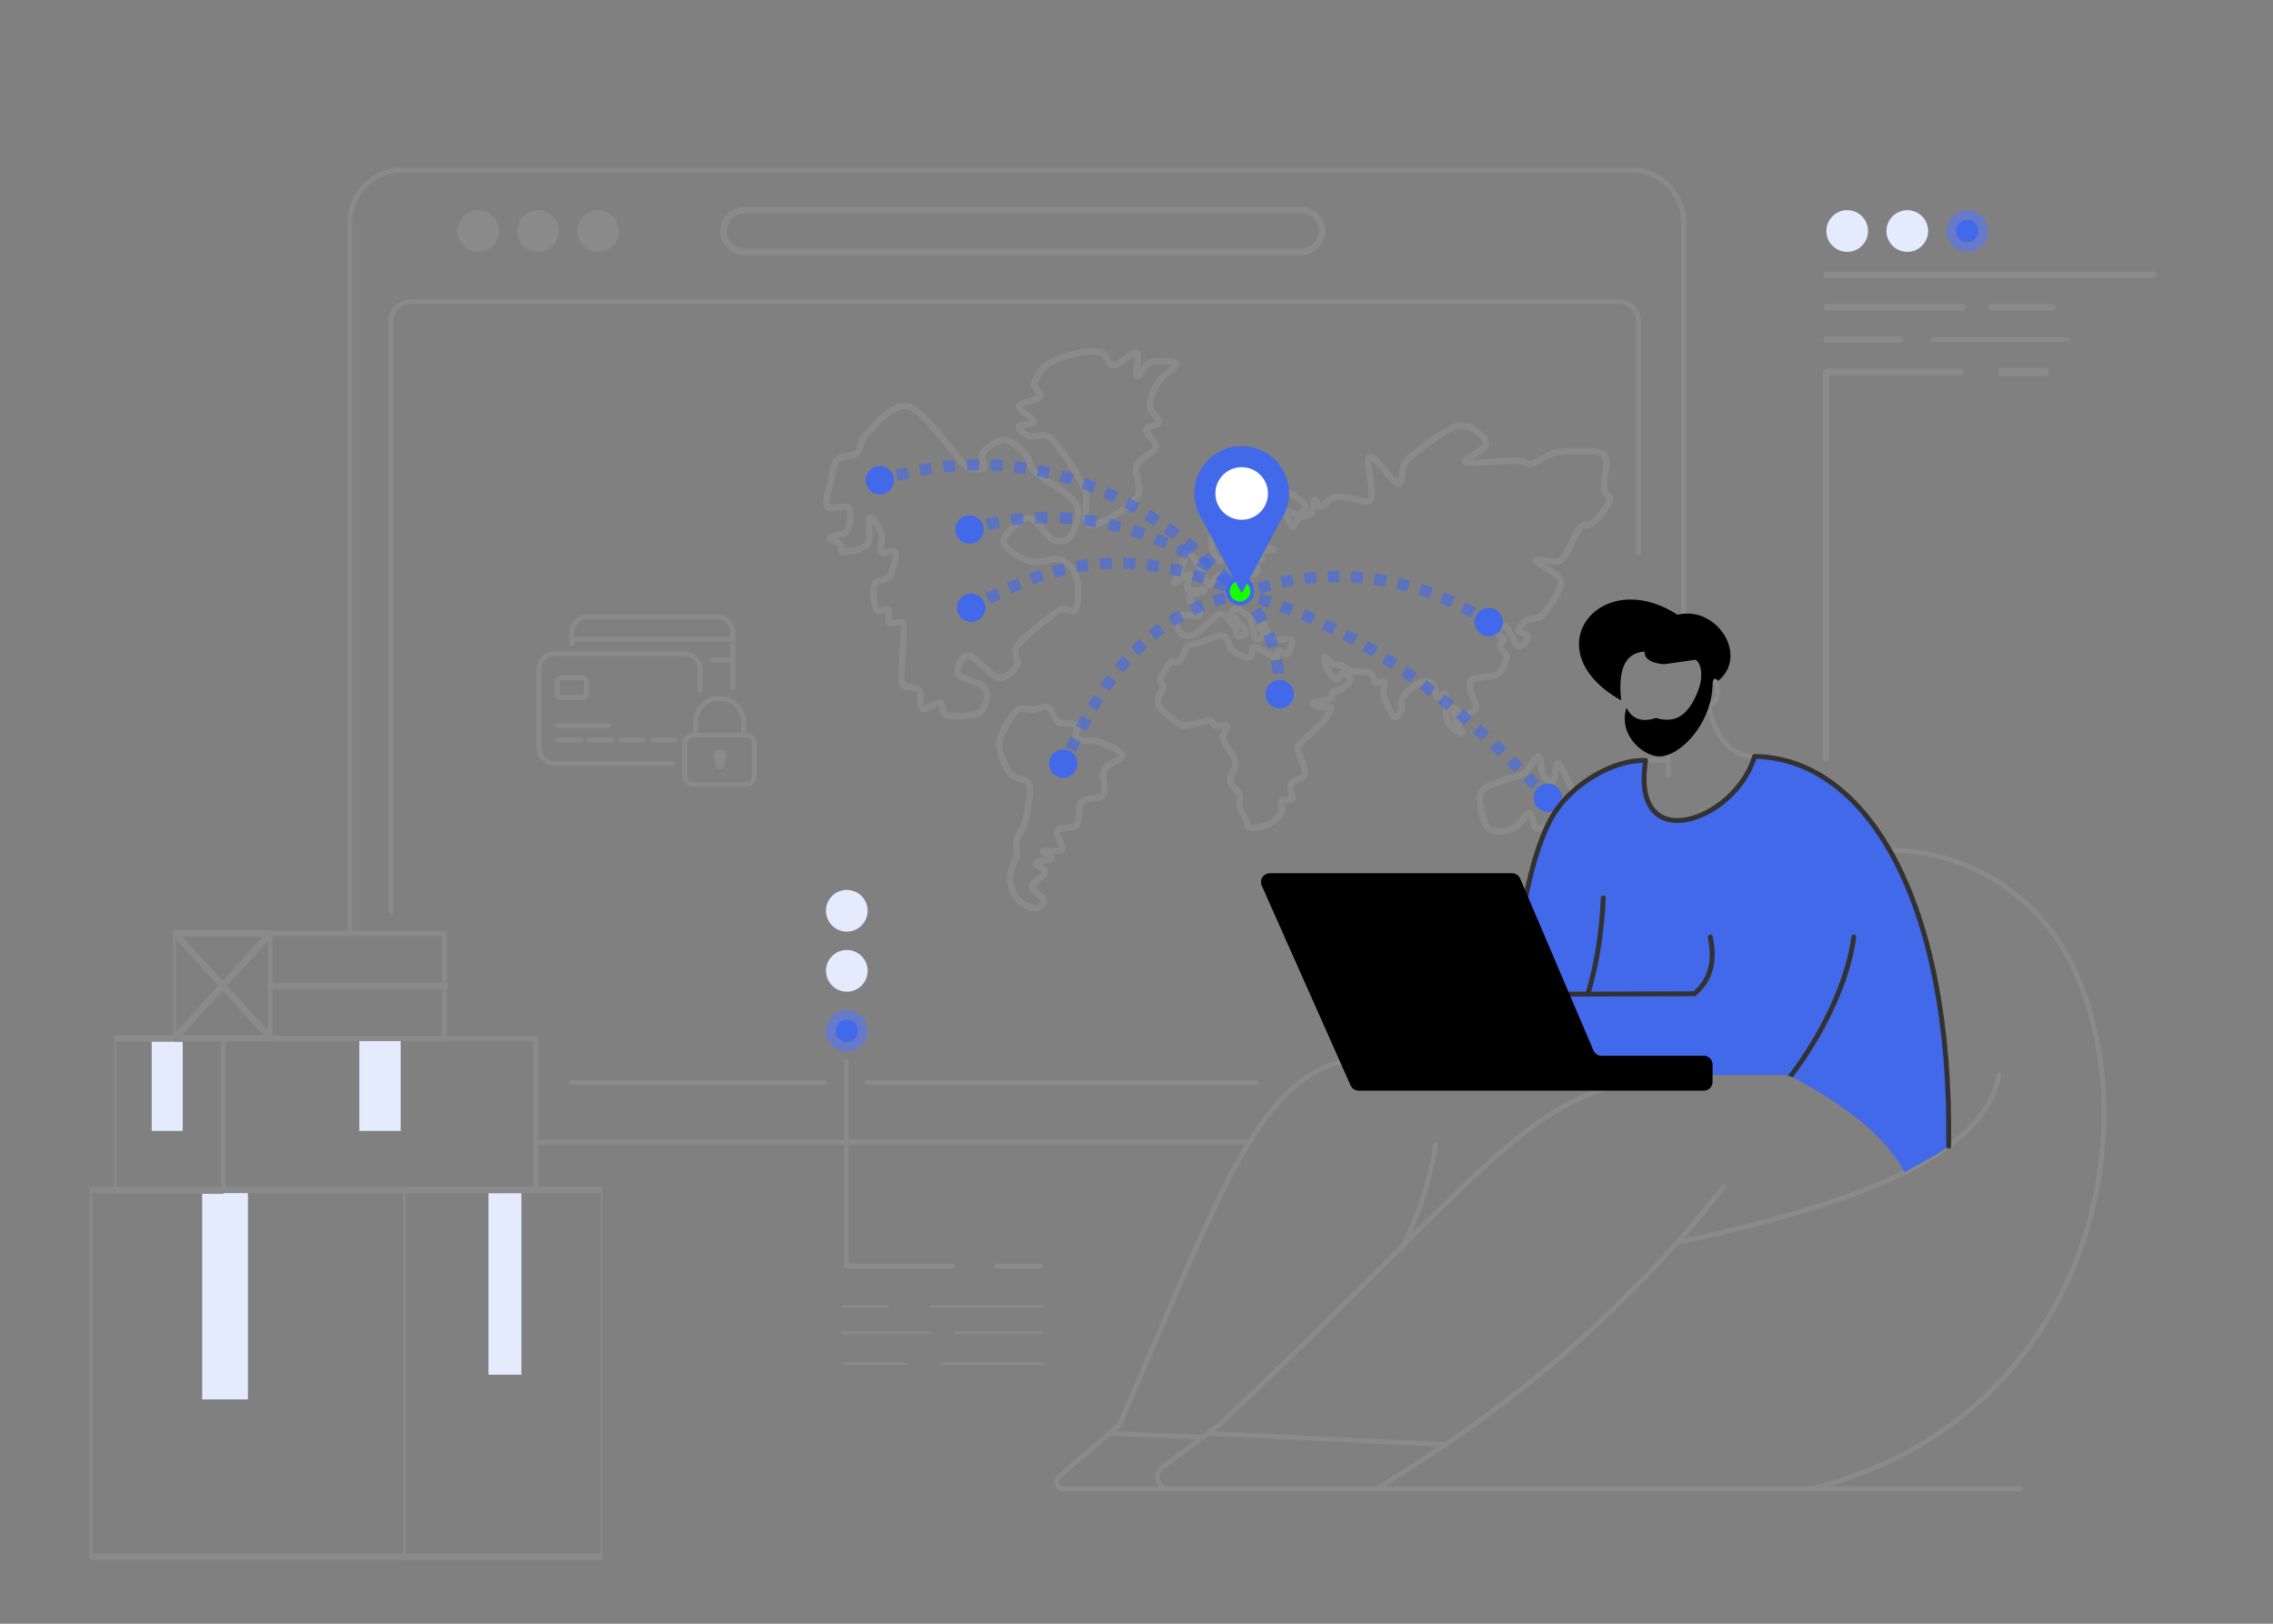 <?xml version="1.0" encoding="UTF-8" standalone="no"?>
<!DOCTYPE svg PUBLIC "-//W3C//DTD SVG 1.1//EN" "http://www.w3.org/Graphics/SVG/1.1/DTD/svg11.dtd">
<svg width="100%" height="100%" viewBox="0 0 1400 1000" version="1.1" xmlns="http://www.w3.org/2000/svg" xmlns:xlink="http://www.w3.org/1999/xlink" xml:space="preserve" xmlns:serif="http://www.serif.com/" style="fill-rule:evenodd;clip-rule:evenodd;stroke-linecap:round;stroke-linejoin:round;stroke-miterlimit:1.5;">
    <rect x="0" y="0" width="1400" height="1000" fill="#808080" stroke="none"/>
    <g transform="matrix(1,0,0,1,0,-342.24)">
        <g id="Bezpecnost" transform="matrix(0.992,0,0,1,-1566.99,41.794)">
            <rect x="1580.04" y="300.446" width="1411.66" height="1000" style="fill:none;"/>
            <g id="Window" transform="matrix(1.008,0,0,1,711.091,246.911)">
                <g transform="matrix(1,0,0,1,861.776,-288.704)">
                    <path d="M331.146,1045.65L769.014,1045.65" style="fill:none;stroke:rgb(138,138,138);stroke-width:3px;"/>
                </g>
                <g transform="matrix(1,0,0,1,861.06,-325.374)">
                    <path d="M352.513,1045.65L508.65,1045.65" style="fill:none;stroke:rgb(138,138,138);stroke-width:3px;"/>
                </g>
                <g transform="matrix(1,0,0,1,1043.2,-325.374)">
                    <path d="M352.513,1045.65L592.101,1045.65" style="fill:none;stroke:rgb(138,138,138);stroke-width:3px;"/>
                </g>
                <g transform="matrix(1,0,0,1,1139.3,-77.141)">
                    <g transform="matrix(1,0,0,1,-846.099,-0.784)">
                        <circle cx="862.975" cy="273.734" r="12.841" style="fill:rgb(138,138,138);"/>
                    </g>
                    <g transform="matrix(1,0,0,1,-809.188,-0.784)">
                        <circle cx="862.975" cy="273.734" r="12.841" style="fill:rgb(138,138,138);"/>
                    </g>
                    <g transform="matrix(1,0,0,1,-772.277,-0.784)">
                        <circle cx="862.975" cy="273.734" r="12.841" style="fill:rgb(138,138,138);"/>
                    </g>
                    <g transform="matrix(1,0,0,1,-277.525,-211.563)">
                        <path d="M814.182,484.513C814.182,491.601 808.428,497.355 801.34,497.355L458.356,497.355C451.268,497.355 445.514,491.601 445.514,484.513C445.514,477.426 451.268,471.672 458.356,471.672L801.34,471.672C808.428,471.672 814.182,477.426 814.182,484.513Z" style="fill:none;stroke:rgb(138,138,138);stroke-width:4px;"/>
                    </g>
                </g>
                <g transform="matrix(1,0,0,1.031,0,-426.761)">
                    <path d="M1077.18,1023.09L1077.18,598.646C1077.18,581.383 1091.64,567.367 1109.44,567.367L1866.39,567.367C1884.2,567.367 1898.65,581.383 1898.65,598.646L1898.65,839.326" style="fill:none;stroke:rgb(138,138,138);stroke-width:2.95px;"/>
                </g>
                <g transform="matrix(0.92,0,0,0.842,284.453,-294.494)">
                    <path d="M889.105,1080.26L889.105,648.336C889.105,640.374 895.015,633.91 902.295,633.91L1711.2,633.91C1718.48,633.91 1724.39,640.374 1724.39,648.336L1724.39,817.595" style="fill:none;stroke:rgb(138,138,138);stroke-width:3.4px;"/>
                </g>
                <g id="Mapa">
                    <g id="Země">
                        <g transform="matrix(1,0,0,1,861.776,-288.704)">
                            <path d="M511.611,639.422C510.601,644.14 507.578,651.429 509.407,654.041C511.235,656.653 520.542,652.574 522.581,655.093C524.62,657.611 523.608,666.118 521.641,669.154C519.675,672.19 511.46,671.913 510.782,673.306C510.103,674.7 516.207,676.023 517.569,677.516C518.681,678.735 517.306,682.274 518.956,682.268C521.705,682.257 531.285,680.991 534.067,677.451C536.849,673.912 534.189,662.154 535.646,661.031C537.103,659.907 541.62,667.171 542.811,670.711C544.002,674.25 541.364,680.341 542.792,682.268C544.221,684.194 550.531,679.811 551.379,682.268C552.227,684.724 550.042,693.646 547.882,697.006C545.915,700.065 539.759,699.05 538.417,702.429C537.051,705.869 538.253,715.109 539.685,717.645C540.886,719.771 545.721,716.286 547.011,717.645C548.302,719.004 545.875,724.326 547.427,725.801C548.98,727.276 555.688,723.588 556.326,726.494C557.683,732.68 553.993,756.107 555.574,762.914C556.414,766.534 563.732,764.7 565.807,767.336C567.883,769.972 565.856,777.45 568.026,778.73C570.196,780.011 576.419,774.377 578.828,775.017C581.237,775.657 579.766,781.894 582.48,782.568C586.557,783.581 599.241,783.798 603.291,781.094C607.341,778.39 608.953,770.304 606.782,766.344C604.611,762.385 591.977,760.748 590.265,757.339C588.553,753.93 592.399,745.52 596.509,745.89C600.619,746.261 609.984,758.545 614.923,759.562C619.341,760.472 624.272,755.229 626.142,751.993C628.012,748.757 623.715,743.26 626.142,740.144C630.601,734.419 646.834,721.395 652.897,717.645C655.625,715.957 661.026,720.483 662.521,717.645C664.22,714.42 664.627,703.417 663.091,698.298C661.654,693.508 658.007,688.625 653.303,686.93C648.493,685.198 640.119,689.764 634.232,687.901C628.345,686.038 618.104,680.175 617.983,675.754C617.863,671.333 628.427,661.552 633.508,661.376C638.59,661.201 644.182,672.784 648.472,674.699C651.798,676.185 657.253,675.919 659.246,672.87C661.631,669.222 666.088,658.742 662.783,652.812C658.995,646.018 641.788,637.317 636.521,632.106C633.717,629.331 633.925,624.378 631.181,621.544C628.141,618.405 622.607,613.356 618.285,613.274C613.963,613.192 607.34,618.171 605.25,621.052C603.387,623.62 607.425,629.154 605.746,630.557C604.067,631.961 597.905,631.731 595.175,629.475C587.538,623.161 570.298,595.909 559.921,592.673C549.701,589.485 538.252,605.325 532.917,610.057C529.901,612.733 530.817,618.454 527.909,621.067C525,623.68 518.182,622.675 515.465,625.735C512.749,628.794 512.603,634.787 511.611,639.422Z" style="fill:none;stroke:rgb(138,138,138);stroke-width:4px;"/>
                        </g>
                        <g transform="matrix(1,0,0,1,861.776,-288.704)">
                            <path d="M626.142,780.013C622.651,783.371 616.208,792.953 615.514,799.385C614.819,805.817 618.901,814.206 621.975,818.604C624.641,822.417 632.715,821.283 633.957,825.767C635.421,831.054 632.062,844.805 630.76,850.325C630.015,853.481 626.912,855.876 626.142,858.888C625.373,861.9 626.671,865.272 626.142,868.398C625.469,872.374 622.105,878.218 622.105,882.744C622.105,887.221 623.607,892.412 626.142,895.554C628.677,898.695 634.528,901.429 637.316,901.593C639.816,901.739 643.176,898.724 642.872,896.535C642.569,894.347 635.385,891.278 635.494,888.459C635.604,885.64 643.121,882.033 643.531,879.622C643.941,877.211 637.277,875.464 637.954,873.992C638.631,872.519 646.827,872.076 647.591,870.787C648.356,869.499 641.49,867.145 642.539,866.259C643.589,865.373 652.427,867.539 653.888,865.471C655.35,863.402 649.774,856.413 651.307,853.845C652.841,851.278 660.618,853.045 663.091,850.065C665.565,847.084 663.414,839.027 666.148,835.961C668.882,832.895 677.157,834.99 679.494,831.67C681.832,828.349 678.265,820.076 680.171,816.038C682.076,812 691.329,810.208 690.928,807.444C690.527,804.68 682.403,801.175 677.763,799.452C673.124,797.73 665.536,798.892 663.091,797.111C660.843,795.474 664.963,790.465 663.091,788.768C661.219,787.071 654.778,788.733 651.86,786.929C648.942,785.125 648.148,779.225 645.581,777.943C643.014,776.661 639.512,778.913 636.458,779.238C633.218,779.583 628.627,777.623 626.142,780.013Z" style="fill:none;stroke:rgb(138,138,138);stroke-width:4px;"/>
                        </g>
                        <g transform="matrix(1,0,0,1,861.776,-288.704)">
                            <path d="M916.639,852.297C913.275,848.737 910.16,835.939 911.935,830.941C913.71,825.943 922.823,824.387 927.289,822.31C930.936,820.614 935.439,820.79 938.73,818.478C942.107,816.106 945.615,807.934 947.548,808.076C949.482,808.218 948.865,816.743 950.331,819.331C951.545,821.47 954.799,824.731 956.35,823.599C957.901,822.466 957.892,812.238 959.639,812.536C961.386,812.834 964.455,821.092 966.833,825.387C969.572,830.338 975.455,837.755 976.078,842.24C976.604,846.026 972.045,849.463 970.571,852.297C969.385,854.575 969.531,858.095 967.232,859.242C964.718,860.497 958.01,860.982 955.484,859.825C952.98,858.677 953.68,853.551 952.076,852.297C950.471,851.042 947.394,853.689 945.86,852.297C944.137,850.732 944.03,842.91 941.739,842.91C939.448,842.91 936.298,850.732 932.115,852.297C927.932,853.861 920.002,855.856 916.639,852.297Z" style="fill:none;stroke:rgb(138,138,138);stroke-width:4px;"/>
                        </g>
                        <g transform="matrix(1,0,0,1,861.776,-288.704)">
                            <path d="M753.186,733.746C756.73,734.523 756.376,740.675 759.111,742.906C761.846,745.137 767.377,747.511 769.595,747.133C771.813,746.754 770.058,740.636 772.42,740.636C775.085,740.636 783.074,746.743 785.583,747.133C787.087,747.367 786.239,743.374 787.475,742.976C788.711,742.578 791.73,745.878 792.999,744.747C794.268,743.616 796.78,737.642 795.089,736.191C793.397,734.739 785.548,737.57 782.852,736.038C780.156,734.506 780.093,728.321 778.912,726.998C778.172,726.169 775.857,726.996 775.767,728.101C775.677,729.207 778.745,732.347 778.373,733.629C778.002,734.91 774.846,736.578 773.538,735.789C772.23,735 771.991,730.912 771.399,728.779C770.872,726.876 771.226,724.531 769.989,722.992C768.387,720.999 762.796,717.38 760.914,716.931C759.605,716.62 758.031,719.131 758.694,720.301C759.975,722.564 766.665,728.651 767.26,730.918C767.855,733.185 763.492,734.161 762.263,733.903C761.035,733.646 762.057,731.056 761.117,729.662C759.604,727.42 755.444,721.51 753.186,720.45C751.404,719.613 749.302,721.479 747.688,722.607C745.626,724.049 743.278,727.135 740.814,729.1C738.15,731.224 734.457,733.908 731.89,734.009C729.323,734.11 726.313,732.036 725.411,729.707C724.509,727.378 724.001,722.847 726.293,721.373C728.586,719.899 738.169,722.717 739.163,720.863C740.157,719.01 731.839,712.76 732.258,710.252C732.677,707.745 741.806,706.667 741.675,705.816C741.543,704.965 732.927,706.874 731.469,705.147C730.012,703.421 734.329,696.045 732.928,695.456C731.528,694.867 723.99,702.006 723.065,701.614C722.139,701.221 726.131,696.026 727.377,693.099C728.756,689.86 729.224,682.054 731.338,682.177C733.452,682.3 737.881,690.452 740.059,693.838C741.806,696.552 742.695,702.025 744.407,702.49C746.119,702.954 748.025,697.901 750.332,696.626C752.64,695.35 756.097,694.928 758.254,694.837C759.975,694.764 761.548,696.025 763.27,696.079C765.828,696.16 771.864,696.732 773.597,695.322C775.33,693.913 773.052,689.077 773.67,687.621C774.161,686.461 776.997,687.448 777.304,686.584C777.611,685.719 774.385,683.433 775.512,682.432C776.656,681.415 784.646,681.188 784.169,680.483C783.692,679.778 774.492,679.954 772.648,678.199C770.804,676.445 772.028,672.27 773.103,669.954C774.177,667.639 778.804,666.091 779.097,664.306C779.389,662.521 775.94,659.237 774.857,659.243C773.773,659.249 773.312,662.707 772.596,664.342C771.91,665.909 771.548,667.729 770.562,669.053C769.576,670.376 767.414,670.768 766.682,672.283C765.935,673.833 765.479,676.983 766.076,678.35C766.673,679.717 770.207,679.554 770.267,680.485C770.327,681.417 767.227,682.412 766.435,683.938C765.605,685.539 766.198,688.679 765.286,690.088C764.399,691.459 762.257,693.389 760.964,692.392C759.572,691.319 758.78,684.447 756.937,683.651C755.093,682.856 751.72,689.228 749.905,687.621C748.09,686.013 745.078,677.522 746.047,674.005C747.017,670.488 753.45,669.462 755.723,666.517C757.949,663.634 758.247,658.581 759.689,656.335C760.72,654.729 763.284,654.609 764.373,653.041C765.906,650.836 767.254,644.989 768.882,643.107C770.067,641.737 772.559,642.629 774.142,641.75C776.053,640.688 778.09,636.885 780.353,636.736C782.616,636.587 786.878,639.388 787.721,640.855C788.564,642.322 784.709,644.824 785.413,645.538C786.117,646.251 789.841,644.559 791.945,645.136C794.27,645.773 797.336,647.829 799.365,649.362C801.193,650.743 804.199,652.696 804.116,654.331C804.032,655.967 801.167,659.022 798.862,659.174C796.557,659.327 791.218,654.884 790.285,655.247C789.352,655.61 792.278,659.393 793.263,661.353C794.217,663.251 795.076,667.002 796.196,667.008C797.316,667.015 798.199,662.776 799.984,661.392C801.914,659.896 806.211,659.884 807.778,658.032C809.345,656.179 808.406,650.924 809.387,650.277C810.367,649.631 811.762,654.44 813.663,654.151C815.691,653.843 818.653,649.297 821.556,648.428C824.459,647.56 827.904,648.8 831.081,648.941C834.882,649.11 842.415,653.423 844.359,649.443C846.424,645.217 840.69,625.191 843.47,623.583C846.25,621.975 857.305,639.352 861.037,639.795C864.77,640.239 862.548,629.708 865.864,626.245C871.178,620.695 886.42,610.015 892.917,606.498C896.438,604.592 901.154,603.605 904.849,605.143C908.578,606.694 915.667,612.205 915.287,615.806C914.907,619.407 900.991,624.991 902.57,626.747C904.149,628.503 918.498,626.212 924.762,626.342C929.908,626.45 937.246,624.808 940.156,627.532C943.066,630.257 952.472,622.043 957.572,620.956C963.504,619.692 981.656,619.507 986.457,621.104C993.6,623.479 983.699,645.162 990.622,647.546C995.238,649.134 981.154,667.744 976.12,665.795C971.085,663.846 966.627,685.172 960.526,687.621C955.961,689.453 945.654,685.497 945.77,687.621C945.886,689.745 960.545,694.758 961.222,700.365C961.899,705.972 953.269,717.326 949.832,721.264C947.721,723.682 943.05,722.463 940.597,723.993C938.203,725.487 935,728.745 935.117,730.446C935.234,732.146 941.25,732.536 941.301,734.197C941.353,735.858 937.325,740.807 935.425,740.414C933.526,740.022 931.338,733.936 929.905,731.843C928.956,730.458 928.335,727.964 926.823,727.856C925.312,727.749 920.949,729.917 920.837,731.2C920.725,732.483 925.671,734.029 926.151,735.555C926.63,737.08 923.457,738.578 923.713,740.353C923.991,742.283 928.057,744.501 927.819,747.133C927.562,749.979 925.462,755.31 922.17,757.43C918.592,759.734 908.969,758.834 906.349,760.957C903.964,762.889 905.983,767.335 906.451,770.166C906.899,772.874 909.848,775.876 909.157,777.943C908.466,780.01 904.679,782.568 902.306,782.568C899.934,782.568 895.816,777.388 894.92,777.943C894.024,778.498 896.016,783.321 896.928,785.9C897.863,788.542 901.096,793.195 900.528,793.795C899.961,794.395 895.151,791.371 893.521,789.5C891.892,787.629 891.169,785.021 890.751,782.568C890.19,779.278 891.082,771.63 890.158,769.758C889.392,768.205 886.563,772.415 885.209,771.335C883.835,770.239 883.862,764.555 881.914,763.181C879.967,761.806 876.038,761.863 873.524,763.09C870.488,764.572 865.452,769.284 863.699,772.072C862.319,774.267 863.873,777.891 863.007,779.819C862.199,781.615 860.058,784.841 858.5,783.638C856.727,782.269 853.401,775.15 852.37,771.607C851.511,768.654 853.152,763.858 852.315,762.38C851.498,760.935 848.726,763.663 847.349,762.737C845.911,761.769 845.838,757.62 843.69,756.575C841.227,755.377 835.48,756.298 832.568,755.549C830.23,754.947 828.182,752.848 826.213,752.076C824.482,751.398 822.432,751.725 820.756,750.919C819.042,750.095 816.521,746.639 815.933,747.133C815.346,747.626 816.172,751.849 817.229,753.881C818.428,756.185 821.529,760.465 823.128,760.957C824.726,761.448 825.401,756.831 826.822,756.831C828.242,756.831 831.918,759.221 831.649,760.957C831.38,762.693 827.016,766.07 825.209,767.247C823.961,768.06 821.703,767.19 820.807,768.018C819.91,768.846 821.067,771.482 819.832,772.217C817.807,773.423 809.696,774.3 808.653,775.254C807.61,776.209 811.757,777.501 813.573,777.943C815.415,778.391 819.366,776.616 819.706,777.943C820.046,779.27 817.497,783.588 815.615,785.904C813.147,788.941 807.616,793.398 804.9,796.166C802.926,798.179 799.861,800.162 799.317,802.518C798.772,804.873 800.98,807.673 801.632,810.299C802.332,813.113 804.263,817.218 803.512,819.404C802.761,821.59 798.616,822.08 797.125,823.415C795.946,824.469 794.765,825.841 794.565,827.41C794.339,829.181 796.641,832.672 795.768,834.038C794.896,835.404 790.423,834.127 789.329,835.605C788.236,837.084 790.275,840.721 789.207,842.91C788.111,845.157 784.926,847.675 782.752,849.09C780.802,850.36 778.431,850.918 776.164,851.403C773.898,851.888 770.594,852.754 769.151,852C767.709,851.246 768.25,848.511 767.51,846.878C766.586,844.84 764.304,842.346 763.611,839.768C762.917,837.19 764.325,834.023 763.349,831.413C762.329,828.686 757.909,826.68 757.488,823.405C757.068,820.129 761.477,815.746 760.825,811.762C760.108,807.383 754.048,800.858 753.186,797.133C752.577,794.502 756.417,790.745 755.654,789.416C754.891,788.087 750.385,789.769 748.606,789.162C747.041,788.627 746.622,785.982 744.981,785.773C743.073,785.53 739.804,787.24 737.158,787.706C734.285,788.211 730.648,790.043 727.74,788.805C723.918,787.178 716.619,780.785 714.229,777.943C712.89,776.351 713.052,773.808 713.398,771.756C713.754,769.647 716.197,767.087 716.367,765.287C716.515,763.711 713.982,762.48 714.414,760.957C715.132,758.431 718.705,752.022 720.672,750.129C722.009,748.842 724.929,750.938 726.216,749.6C728.023,747.72 729.449,742.422 731.388,740.529C732.906,739.047 735.784,738.729 737.849,738.242C741.461,737.391 749.642,732.969 753.186,733.746Z" style="fill:none;stroke:rgb(138,138,138);stroke-width:4px;"/>
                        </g>
                        <g transform="matrix(1,0,0,1,861.776,-288.704)">
                            <path d="M633.78,610.717C637.007,611.792 643.596,608.544 646.722,611.53C652.426,616.979 663.932,634.376 668.006,643.412C671.096,650.268 665.83,664.877 671.163,665.75C676.495,666.622 695.194,654.783 700,648.649C704.051,643.48 698.053,634.065 700,628.947C701.903,623.947 710.707,621.648 711.684,617.943C712.662,614.238 705.517,609.322 705.863,606.717C706.21,604.113 713.4,604.729 713.764,602.318C714.128,599.907 708.134,596.11 708.046,592.253C707.953,588.153 710.502,581.991 713.202,577.719C715.901,573.447 724.015,568.825 724.242,566.621C724.469,564.417 717.356,564.596 714.564,564.494C712.155,564.407 709.517,564.704 707.491,566.012C705.064,567.578 701.249,574.989 700,573.894C698.751,572.798 702.366,560.568 700,559.44C697.634,558.313 689.385,567.128 685.807,567.128C682.279,567.128 681.859,560.615 678.533,559.44C674.906,558.159 668.765,558.415 664.047,559.44C658.478,560.65 649.665,563.524 645.122,566.702C641.177,569.462 637.571,575.173 636.792,578.504C636.111,581.415 641.96,584.401 640.447,586.693C638.933,588.984 628.353,589.711 627.712,592.253C627.07,594.794 636.654,599.806 636.595,601.944C636.537,604.082 627.83,603.618 627.361,605.08C626.891,606.543 631.078,609.817 633.78,610.717Z" style="fill:none;stroke:rgb(138,138,138);stroke-width:4px;"/>
                        </g>
                    </g>
                    <g id="Paths" transform="matrix(0.992,0,0,1,-705.217,-246.911)">
                        <g transform="matrix(0.856,0,0,0.849,1667.84,65.133)">
                            <circle cx="601.272" cy="718.056" r="10.286" style="fill:rgb(65,105,233);"/>
                        </g>
                        <g transform="matrix(0.856,0,0,0.849,1725.03,161.074)">
                            <circle cx="601.272" cy="718.056" r="10.286" style="fill:rgb(65,105,233);"/>
                        </g>
                        <g transform="matrix(0.856,0,0,0.849,1859.4,118.32)">
                            <circle cx="601.272" cy="718.056" r="10.286" style="fill:rgb(65,105,233);"/>
                        </g>
                        <g transform="matrix(0.856,0,0,0.849,1989.28,73.957)">
                            <circle cx="601.272" cy="718.056" r="10.286" style="fill:rgb(65,105,233);"/>
                        </g>
                        <g transform="matrix(0.856,0,0,0.849,1611.12,-13.441)">
                            <circle cx="601.272" cy="718.056" r="10.286" style="fill:rgb(65,105,233);"/>
                        </g>
                        <g transform="matrix(0.856,0,0,0.849,1666.84,16.972)">
                            <circle cx="601.272" cy="718.056" r="10.286" style="fill:rgb(65,105,233);"/>
                        </g>
                        <g transform="matrix(0.856,0,0,0.849,2025.92,182.139)">
                            <circle cx="601.272" cy="718.056" r="10.286" style="fill:rgb(65,105,233);"/>
                        </g>
                        <g>
                            <g transform="matrix(1.008,0,0,1,1580.04,-41.794)">
                                <path d="M766.076,711.495L763.475,704.996C764.616,704.539 765.762,704.097 766.913,703.668L769.355,710.229C768.258,710.637 767.164,711.059 766.076,711.495ZM776.002,707.935L773.879,701.265C776.221,700.52 778.579,699.831 780.95,699.199L782.754,705.962C780.49,706.566 778.239,707.223 776.002,707.935ZM789.593,704.309L788.107,697.468C790.507,696.947 792.917,696.482 795.335,696.073L796.504,702.974C794.192,703.366 791.887,703.811 789.593,704.309ZM803.472,701.957L802.617,695.009C805.052,694.71 807.493,694.466 809.938,694.275L810.48,701.254C808.14,701.436 805.803,701.67 803.472,701.957ZM817.515,700.863L817.281,693.867C819.731,693.785 822.182,693.757 824.633,693.782L824.562,700.781C822.213,700.758 819.863,700.785 817.515,700.863ZM831.608,701.004L831.98,694.014C834.427,694.144 836.871,694.327 839.31,694.561L838.64,701.529C836.3,701.304 833.956,701.129 831.608,701.004ZM845.644,702.353L846.608,695.42C849.035,695.757 851.454,696.146 853.863,696.585L852.608,703.471C850.295,703.05 847.973,702.677 845.644,702.353ZM859.518,704.882L861.062,698.054C863.451,698.594 865.829,699.184 868.193,699.824L866.364,706.581C864.095,705.967 861.813,705.4 859.518,704.882ZM873.133,708.566L875.243,701.892C877.58,702.631 879.9,703.418 882.201,704.254L879.811,710.834C877.602,710.031 875.375,709.275 873.133,708.566ZM886.386,713.382L889.053,706.91C891.32,707.844 893.565,708.826 895.788,709.855L892.846,716.207C890.714,715.22 888.56,714.278 886.386,713.382ZM899.176,719.307L902.39,713.088C904.569,714.215 906.722,715.388 908.848,716.607L905.364,722.679C903.328,721.51 901.264,720.386 899.176,719.307ZM911.396,726.319L915.145,720.408C916.181,721.065 917.209,721.734 918.23,722.414L914.348,728.239C913.371,727.588 912.387,726.948 911.396,726.319Z" style="fill:rgb(65,105,233);fill-opacity:0.6;"/>
                            </g>
                            <g transform="matrix(1.008,0,0,1,1580.04,-41.794)">
                                <path d="M955.177,831.113L950.074,835.904C949.258,835.035 948.444,834.171 947.631,833.313L952.714,828.5C953.533,829.365 954.355,830.236 955.177,831.113ZM947.75,823.306L942.712,828.166C941.05,826.442 939.394,824.742 937.746,823.065L942.738,818.158C944.402,819.851 946.072,821.567 947.75,823.306ZM937.675,813.058L932.731,818.014C931.036,816.323 929.348,814.657 927.667,813.015L932.559,808.008C934.257,809.667 935.962,811.35 937.675,813.058ZM927.39,803.011L922.552,808.07C920.822,806.416 919.099,804.787 917.384,803.183L922.164,798.07C923.898,799.691 925.64,801.338 927.39,803.011ZM916.882,793.188L912.161,798.357C910.394,796.743 908.634,795.156 906.883,793.595L911.54,788.369C913.312,789.949 915.093,791.555 916.882,793.188ZM906.136,783.615L901.546,788.901C899.739,787.332 897.941,785.791 896.151,784.278L900.67,778.932C902.483,780.465 904.305,782.026 906.136,783.615ZM895.138,774.321L890.694,779.73C888.846,778.211 887.006,776.722 885.175,775.262L889.54,769.789C891.397,771.27 893.263,772.781 895.138,774.321ZM883.873,765.339L879.592,770.877C877.7,769.415 875.817,767.983 873.943,766.582L878.136,760.976C880.039,762.4 881.951,763.854 883.873,765.339ZM872.326,756.706L868.228,762.381C866.29,760.981 864.362,759.614 862.443,758.278L866.443,752.533C868.394,753.892 870.355,755.283 872.326,756.706ZM860.484,748.464L856.589,754.28C854.605,752.951 852.63,751.656 850.665,750.393L854.45,744.504C856.451,745.79 858.463,747.11 860.484,748.464ZM848.338,740.659L844.669,746.621C842.636,745.37 840.614,744.154 838.602,742.972L842.148,736.937C844.201,738.143 846.264,739.383 848.338,740.659ZM835.879,733.342L832.462,739.451C830.381,738.287 828.31,737.158 826.25,736.065L829.532,729.882C831.637,730.999 833.753,732.152 835.879,733.342ZM823.108,726.563L819.966,732.819C817.837,731.75 815.719,730.717 813.612,729.72L816.606,723.392C818.762,724.413 820.929,725.469 823.108,726.563ZM810.029,720.375L807.187,726.773C805.012,725.807 802.848,724.877 800.695,723.983L803.379,717.518C805.585,718.434 807.801,719.386 810.029,720.375ZM796.658,714.826L794.137,721.357C791.92,720.5 789.713,719.681 787.517,718.896L789.871,712.304C792.123,713.108 794.385,713.949 796.658,714.826ZM783.021,709.956L780.836,716.606C778.58,715.864 776.334,715.159 774.099,714.487L776.113,707.783C778.405,708.472 780.708,709.195 783.021,709.956ZM769.152,705.788L767.31,712.541C766.17,712.23 765.032,711.928 763.897,711.633L765.654,704.857C766.817,705.159 767.983,705.469 769.152,705.788Z" style="fill:rgb(65,105,233);fill-opacity:0.6;"/>
                            </g>
                            <g transform="matrix(1.008,0,0,1,1580.04,-41.794)">
                                <path d="M600.549,719.452L596.874,713.494C597.926,712.845 598.978,712.208 600.031,711.581L603.611,717.596C602.59,718.204 601.569,718.822 600.549,719.452ZM609.818,714.038L606.439,707.908C608.615,706.708 610.793,705.556 612.975,704.451L616.137,710.696C614.028,711.764 611.922,712.878 609.818,714.038ZM622.567,707.586L619.636,701.229C621.894,700.188 624.156,699.198 626.421,698.258L629.102,704.724C626.921,705.629 624.742,706.583 622.567,707.586ZM635.741,702.127L633.325,695.557C635.66,694.699 637.998,693.894 640.341,693.144L642.475,699.811C640.227,700.531 637.982,701.303 635.741,702.127ZM649.298,697.791L647.461,691.036C649.861,690.383 652.265,689.788 654.673,689.25L656.2,696.081C653.895,696.596 651.595,697.166 649.298,697.791ZM663.169,694.694L661.966,687.798C664.413,687.371 666.865,687.003 669.322,686.695L670.193,693.641C667.847,693.935 665.506,694.286 663.169,694.694ZM677.257,692.929L676.725,685.949C679.198,685.76 681.675,685.632 684.157,685.565L684.347,692.562C681.979,692.627 679.616,692.749 677.257,692.929ZM691.446,692.544L691.599,685.546C694.071,685.6 696.549,685.714 699.031,685.889L698.539,692.871C696.17,692.704 693.806,692.595 691.446,692.544ZM705.611,693.54L706.435,686.588C708.883,686.879 711.336,687.228 713.795,687.636L712.648,694.541C710.297,694.151 707.952,693.817 705.611,693.54ZM719.635,695.866L721.094,689.02C723.497,689.531 725.905,690.1 728.318,690.725L726.563,697.501C724.249,696.902 721.94,696.357 719.635,695.866ZM733.42,699.433L735.458,692.736C737.801,693.449 740.149,694.216 742.503,695.037L740.198,701.646C737.934,700.857 735.675,700.119 733.42,699.433ZM746.891,704.125L749.446,697.608C751.72,698.5 753.999,699.441 756.283,700.434L753.493,706.854C751.288,705.896 749.087,704.986 746.891,704.125ZM760.002,709.816L763.01,703.496C764.116,704.022 765.223,704.56 766.331,705.11L763.219,711.381C762.146,710.848 761.073,710.326 760.002,709.816Z" style="fill:rgb(65,105,233);fill-opacity:0.6;"/>
                            </g>
                            <g transform="matrix(1.008,0,0,1,1580.04,-41.794)">
                                <path d="M597.62,671.66L595.399,665.021C596.621,664.613 597.852,664.221 599.09,663.845L601.121,670.544C599.947,670.9 598.779,671.272 597.62,671.66ZM608.218,668.604L606.556,661.804C609.05,661.195 611.57,660.65 614.113,660.168L615.416,667.046C612.994,667.505 610.593,668.024 608.218,668.604ZM622.693,665.857L621.736,658.922C624.275,658.572 626.833,658.283 629.405,658.054L630.026,665.026C627.566,665.245 625.12,665.522 622.693,665.857ZM637.395,664.544L637.1,657.55C639.658,657.442 642.228,657.392 644.805,657.399L644.785,664.399C642.313,664.392 639.849,664.44 637.395,664.544ZM652.178,664.583L652.505,657.591C655.062,657.71 657.623,657.885 660.186,658.115L659.56,665.087C657.097,664.866 654.636,664.698 652.178,664.583ZM666.916,665.905L667.835,658.966C670.373,659.302 672.909,659.692 675.44,660.135L674.233,667.03C671.798,666.604 669.358,666.229 666.916,665.905ZM681.499,668.456L682.989,661.617C685.492,662.162 687.986,662.759 690.47,663.408L688.7,670.181C686.31,669.556 683.908,668.981 681.499,668.456ZM695.825,672.199L697.871,665.505C700.323,666.254 702.761,667.055 705.181,667.905L702.86,674.509C700.531,673.691 698.185,672.92 695.825,672.199ZM709.791,677.109L712.386,670.607C714.77,671.559 717.133,672.56 719.473,673.611L716.605,679.996C714.356,678.986 712.083,678.023 709.791,677.109ZM723.287,683.171L726.427,676.915C728.724,678.068 730.994,679.27 733.234,680.52L729.822,686.632C727.671,685.432 725.492,684.278 723.287,683.171ZM736.192,690.379L739.877,684.428C742.065,685.782 744.22,687.186 746.338,688.637L742.381,694.412C740.352,693.021 738.288,691.677 736.192,690.379ZM748.369,698.728L752.597,693.149C754.651,694.706 756.664,696.311 758.634,697.963L754.136,703.326C752.254,701.748 750.331,700.215 748.369,698.728ZM759.661,708.204L764.427,703.076C765.371,703.954 766.304,704.843 767.224,705.745L762.327,710.746C761.45,709.888 760.561,709.04 759.661,708.204Z" style="fill:rgb(65,105,233);fill-opacity:0.6;"/>
                            </g>
                            <g transform="matrix(1.008,0,0,1,1580.04,-41.794)">
                                <path d="M767.324,705.847L762.226,710.644C761.396,709.762 760.566,708.888 759.733,708.02L764.785,703.174C765.632,704.058 766.479,704.949 767.324,705.847ZM759.624,697.902L754.672,702.849C752.955,701.131 751.234,699.443 749.507,697.786L754.353,692.736C756.115,694.426 757.872,696.149 759.624,697.902ZM748.97,687.682L744.237,692.839C742.449,691.198 740.656,689.59 738.858,688.014L743.471,682.749C745.31,684.36 747.143,686.005 748.97,687.682ZM737.854,677.946L733.369,683.321C731.508,681.768 729.642,680.25 727.769,678.767L732.116,673.28C734.034,674.8 735.947,676.355 737.854,677.946ZM726.256,668.763L722.057,674.363C720.12,672.911 718.178,671.496 716.23,670.118L720.272,664.404C722.273,665.819 724.268,667.272 726.256,668.763ZM714.164,660.213L710.289,666.042C708.276,664.705 706.258,663.406 704.233,662.146L707.931,656.203C710.015,657.499 712.093,658.836 714.164,660.213ZM701.574,652.383L698.064,658.44C695.978,657.231 693.884,656.063 691.784,654.935L695.094,648.768C697.261,649.931 699.421,651.136 701.574,652.383ZM688.494,645.367L685.394,651.643C683.236,650.577 681.071,649.554 678.899,648.574L681.778,642.194C684.024,643.207 686.263,644.265 688.494,645.367ZM674.95,639.259L672.302,645.739C670.079,644.83 667.848,643.966 665.61,643.147L668.016,636.574C670.335,637.423 672.646,638.318 674.95,639.259ZM660.984,634.149L658.828,640.809C656.548,640.071 654.26,639.378 651.965,638.732L653.862,631.994C656.244,632.665 658.618,633.383 660.984,634.149ZM646.66,630.117L645.027,636.924C642.701,636.366 640.367,635.854 638.025,635.39L639.388,628.524C641.819,629.006 644.243,629.537 646.66,630.117ZM632.057,627.22L630.969,634.135C628.61,633.764 626.243,633.44 623.869,633.162L624.681,626.21C627.148,626.498 629.607,626.835 632.057,627.22ZM617.271,625.493L616.735,632.472C614.357,632.29 611.971,632.154 609.578,632.064L609.839,625.069C612.324,625.162 614.802,625.303 617.271,625.493ZM602.399,624.936L602.409,631.936C600.026,631.94 597.636,631.989 595.238,632.084L594.961,625.089C597.448,624.991 599.927,624.94 602.399,624.936ZM587.537,625.523L588.075,632.502C585.7,632.685 583.318,632.913 580.929,633.185L580.137,626.23C582.611,625.948 585.078,625.713 587.537,625.523ZM572.771,627.201L573.808,634.124C571.452,634.476 569.09,634.872 566.72,635.31L565.447,628.427C567.895,627.974 570.337,627.565 572.771,627.201ZM558.172,629.898L559.672,636.735C557.345,637.246 555.011,637.798 552.67,638.39L550.953,631.604C553.366,630.993 555.773,630.425 558.172,629.898ZM543.795,633.533L545.719,640.263C544.569,640.592 543.418,640.931 542.264,641.279L540.24,634.578C541.427,634.22 542.612,633.871 543.795,633.533Z" style="fill:rgb(65,105,233);fill-opacity:0.6;"/>
                            </g>
                            <g transform="matrix(1.008,0,0,1,1580.04,-41.794)">
                                <path d="M658.062,815.339L651.582,812.693C652.048,811.552 652.517,810.421 652.989,809.3L659.44,812.017C658.978,813.115 658.519,814.222 658.062,815.339ZM662.305,805.425L655.918,802.56C656.935,800.292 657.965,798.068 659.008,795.887L665.323,798.908C664.304,801.038 663.298,803.21 662.305,805.425ZM668.504,792.475L662.272,789.288C663.406,787.07 664.555,784.899 665.719,782.776L671.858,786.14C670.726,788.206 669.608,790.317 668.504,792.475ZM675.394,779.914L669.362,776.362C670.629,774.209 671.913,772.109 673.212,770.061L679.123,773.811C677.864,775.795 676.621,777.829 675.394,779.914ZM683.056,767.848L677.283,763.889C678.701,761.823 680.135,759.815 681.588,757.865L687.202,762.045C685.803,763.924 684.421,765.858 683.056,767.848ZM691.573,756.422L686.138,752.01C687.72,750.06 689.323,748.174 690.944,746.351L696.175,751.002C694.623,752.748 693.088,754.555 691.573,756.422ZM701.018,745.811L696.017,740.913C697.778,739.115 699.56,737.387 701.363,735.727L706.105,740.877C704.389,742.456 702.693,744.101 701.018,745.811ZM711.438,736.227L706.987,730.825C708.93,729.223 710.896,727.696 712.885,726.242L717.017,731.892C715.136,733.267 713.277,734.712 711.438,736.227ZM722.835,727.9L719.052,722.01C721.169,720.65 723.31,719.368 725.474,718.162L728.881,724.277C726.844,725.412 724.828,726.619 722.835,727.9ZM735.14,721.047L732.131,714.726C734.396,713.648 736.685,712.648 738.998,711.725L741.592,718.227C739.419,719.094 737.268,720.033 735.14,721.047ZM748.213,715.829L746.043,709.174C748.417,708.4 750.814,707.703 753.234,707.08L754.978,713.86C752.701,714.445 750.446,715.101 748.213,715.829ZM761.858,712.315L760.535,705.442C761.757,705.206 762.984,704.989 764.217,704.79L765.333,711.701C764.17,711.889 763.011,712.093 761.858,712.315Z" style="fill:rgb(65,105,233);fill-opacity:0.6;"/>
                            </g>
                            <g transform="matrix(1.008,0,0,1,1580.04,-41.794)">
                                <path d="M790.986,769.789L783.988,769.588C784.028,768.22 784.04,766.864 784.024,765.521L791.024,765.441C791.04,766.877 791.028,768.326 790.986,769.789ZM790.551,756.735L783.585,757.424C783.316,754.703 782.926,752.038 782.414,749.429L789.283,748.081C789.837,750.906 790.26,753.79 790.551,756.735ZM787.161,739.572L780.465,741.612C779.679,739.034 778.763,736.514 777.718,734.055L784.16,731.317C785.302,734.003 786.303,736.755 787.161,739.572ZM780.297,723.426L774.183,726.835C772.883,724.504 771.456,722.232 769.901,720.019L775.628,715.995C777.324,718.408 778.88,720.885 780.297,723.426ZM770.246,709.088L764.939,713.653C764.066,712.638 763.163,711.636 762.23,710.648L767.32,705.843C768.328,706.91 769.303,707.992 770.246,709.088Z" style="fill:rgb(65,105,233);fill-opacity:0.6;"/>
                            </g>
                        </g>
                        <g id="map-POINT" serif:id="map POINT" transform="matrix(3.267,0,0,3.24,1340.99,-344.962)">
                            <g transform="matrix(0.205,0,0,0.205,150.774,166.283)">
                                <circle cx="770.267" cy="708.683" r="11.41" style="fill:rgb(23,255,0);stroke:rgb(65,105,233);stroke-width:3.76px;stroke-linecap:butt;stroke-linejoin:miter;"/>
                            </g>
                            <path d="M309,312L301,297L317,297L309,312Z" style="fill:rgb(65,105,233);fill-rule:nonzero;"/>
                            <path d="M318,293C318,297.971 313.971,302 309,302C304.029,302 300,297.971 300,293C300,288.029 304.029,284 309,284C313.971,284 318,288.029 318,293Z" style="fill:rgb(65,105,233);fill-rule:nonzero;"/>
                            <path d="M314,293C314,295.762 311.762,298 309,298C306.238,298 304,295.762 304,293C304,290.238 306.238,288 309,288C311.762,288 314,290.238 314,293Z" style="fill:white;fill-rule:nonzero;"/>
                        </g>
                    </g>
                </g>
            </g>
            <g id="Tasky" transform="matrix(1.008,0,0,1,176.834,338.149)">
                <g transform="matrix(0.105,0,0,1.186,1540.56,-768.945)">
                    <rect x="1447.6" y="1235.14" width="193.055" height="95.286" style="fill:rgb(227,235,253);"/>
                </g>
                <g transform="matrix(0.132,0,0,0.594,1421.9,-131.476)">
                    <rect x="1447.6" y="1235.14" width="193.055" height="95.286" style="fill:rgb(227,235,253);"/>
                </g>
                <g transform="matrix(0.146,0,0,1.354,1304.85,-977.242)">
                    <rect x="1447.6" y="1235.14" width="193.055" height="95.286" style="fill:rgb(227,235,253);"/>
                </g>
                <g transform="matrix(0.099,0,0,0.594,1341.79,-131.476)">
                    <rect x="1447.6" y="1235.14" width="193.055" height="95.286" style="fill:rgb(227,235,253);"/>
                </g>
                <g transform="matrix(1,0,0,2.371,0,-2233.37)">
                    <rect x="1447.6" y="1235.14" width="193.055" height="95.286" style="fill:none;stroke:rgb(138,138,138);stroke-width:1.65px;"/>
                </g>
                <g transform="matrix(0.998,0,0,0.983,84.308,-612.273)">
                    <rect x="1447.6" y="1235.14" width="193.055" height="95.286" style="fill:none;stroke:rgb(138,138,138);stroke-width:3.03px;"/>
                </g>
                <g transform="matrix(0.344,0,0,0.983,964.671,-612.273)">
                    <rect x="1447.6" y="1235.14" width="193.055" height="95.286" style="fill:none;stroke:rgb(138,138,138);stroke-width:4.07px;"/>
                </g>
                <g transform="matrix(0.556,0,0,0.679,753.292,-301.541)">
                    <rect x="1447.6" y="1235.14" width="193.055" height="95.286" style="fill:none;stroke:rgb(138,138,138);stroke-width:4.83px;"/>
                </g>
                <g transform="matrix(0.306,0,0,0.679,1056.11,-301.541)">
                    <rect x="1447.6" y="1235.14" width="193.055" height="95.286" style="fill:none;stroke:rgb(138,138,138);stroke-width:5.7px;"/>
                </g>
                <g transform="matrix(0.627,0,0,2.371,733.513,-2233.37)">
                    <rect x="1447.6" y="1235.14" width="193.055" height="95.286" style="fill:none;stroke:rgb(138,138,138);stroke-width:1.73px;"/>
                </g>
                <g transform="matrix(1,0,0,1,1391.62,-379.942)">
                    <path d="M166.703,949.413L274.063,949.413" style="fill:none;stroke:rgb(138,138,138);stroke-width:4px;"/>
                </g>
                <g transform="matrix(0.982,-0.02,-0.02,0.978,1412.83,-356.715)">
                    <path d="M107.608,917.064L166.703,981.763" style="fill:none;stroke:rgb(138,138,138);stroke-width:4.16px;"/>
                </g>
                <g transform="matrix(-0.982,-0.02,0.02,0.978,1644.78,-356.715)">
                    <path d="M107.608,917.064L166.703,981.763" style="fill:none;stroke:rgb(138,138,138);stroke-width:4.16px;"/>
                </g>
            </g>
            <g id="Clovek">
                <g transform="matrix(1.008,0,0,1,1580.04,-41.794)">
                    <path d="M862.49,995.755C781.836,981.282 760.684,1055.24 689.262,1219.48C689.262,1219.48 665.049,1240.4 651.808,1251.84C650.5,1252.97 650.032,1254.8 650.635,1256.41C651.238,1258.04 652.784,1259.11 654.513,1259.11C675.712,1259.11 719.824,1259.11 719.824,1259.11" style="fill:none;stroke:rgb(138,138,138);stroke-width:3px;stroke-linecap:butt;stroke-linejoin:miter;"/>
                </g>
                <g transform="matrix(1.008,0,0,1,1642.22,-41.794)">
                    <path d="M975.216,1004.26C878.14,1011.42 869.994,1048.99 689.262,1219.48C689.262,1219.48 669.198,1234.5 653.778,1246.05C651.278,1247.92 650.257,1251.18 651.244,1254.15C652.23,1257.11 655.003,1259.11 658.126,1259.11C681.406,1259.11 785.713,1259.11 785.713,1259.11C836.926,1228.15 923.008,1170.94 999.788,1072.93" style="fill:none;stroke:rgb(138,138,138);stroke-width:3px;stroke-linecap:butt;stroke-linejoin:miter;"/>
                </g>
                <g transform="matrix(1.008,0,0,1,1580.04,-41.794)">
                    <path d="M883.734,1047.72C880.332,1071.05 872.652,1092.2 862.49,1112.1" style="fill:none;stroke:rgb(138,138,138);stroke-width:3px;stroke-linecap:butt;stroke-linejoin:miter;"/>
                </g>
                <g transform="matrix(1.008,0,0,1,1580.04,-41.794)">
                    <path d="M838.323,1259.11L1243.68,1259.11" style="fill:none;stroke:rgb(138,138,138);stroke-width:3px;stroke-linecap:butt;stroke-linejoin:miter;"/>
                </g>
                <g transform="matrix(1.008,0,0,1,1580.04,-41.794)">
                    <path d="M1135.59,868.272C1203.09,855.919 1254.48,891.976 1276.07,936.792C1325.07,1038.5 1285.19,1217.29 1115.07,1259.11" style="fill:none;stroke:rgb(138,138,138);stroke-width:3px;stroke-linecap:butt;stroke-linejoin:miter;"/>
                </g>
                <g transform="matrix(1.008,0,0,1,1580.04,-41.794)">
                    <path d="M1230.95,1004.26C1222.32,1050.23 1156.9,1080.84 1032.84,1107.45" style="fill:none;stroke:rgb(138,138,138);stroke-width:3px;stroke-linecap:butt;stroke-linejoin:miter;"/>
                </g>
                <g transform="matrix(1.008,0,0,1,1580.04,-41.794)">
                    <path d="M743.687,1225.04L890.122,1231.89" style="fill:none;stroke:rgb(138,138,138);stroke-width:3px;stroke-linecap:butt;stroke-linejoin:miter;"/>
                </g>
                <g transform="matrix(1.008,0,0,1,1431.01,-46.713)">
                    <path d="M831.051,1229.95L887.701,1232.18" style="fill:none;stroke:rgb(138,138,138);stroke-width:3px;stroke-linecap:butt;stroke-linejoin:miter;"/>
                </g>
                <g transform="matrix(1.008,0,0,1,1580.04,-41.794)">
                    <path d="M1051.61,773.588C1054.3,792.674 1063.64,808.09 1080.13,808.074" style="fill:none;stroke:rgb(138,138,138);stroke-width:3px;stroke-linecap:butt;stroke-linejoin:miter;"/>
                </g>
                <g transform="matrix(1.008,0,0,1,1580.04,-41.794)">
                    <path d="M1013.2,810.592L1027.24,810.302" style="fill:none;stroke:rgb(138,138,138);stroke-width:3px;stroke-linecap:butt;stroke-linejoin:miter;"/>
                </g>
                <g transform="matrix(1.008,0,0,1,1588.5,-43.524)">
                    <path d="M1018.85,808.075L1018.82,821.373" style="fill:none;stroke:rgb(138,138,138);stroke-width:3px;stroke-linecap:butt;stroke-linejoin:miter;"/>
                </g>
                <g id="Telo">
                    <g transform="matrix(1.008,0,0,1,1580.04,-41.794)">
                        <path d="M1013.25,810.583C993.668,809.816 968.698,824.698 957.075,842.91C943.824,863.672 936.009,906.041 933.75,935.158L929.658,1004.26L1097.46,1004.26C1099.88,1004.26 1102.26,1004.85 1104.39,1005.99C1135.29,1022.57 1159.44,1040.12 1172.82,1064.1C1184.03,1057.93 1194.26,1052.43 1199.91,1048.12C1202.07,897.332 1149.54,809.142 1080.32,808.074C1068.61,847.933 1003.65,871.124 1013.25,810.583Z" style="fill:rgb(65,105,233);"/>
                        <clipPath id="_clip1">
                            <path d="M1013.25,810.583C993.668,809.816 968.698,824.698 957.075,842.91C943.824,863.672 936.009,906.041 933.75,935.158L929.658,1004.26L1097.46,1004.26C1099.88,1004.26 1102.26,1004.85 1104.39,1005.99C1135.29,1022.57 1159.44,1040.12 1172.82,1064.1C1184.03,1057.93 1194.26,1052.43 1199.91,1048.12C1202.07,897.332 1149.54,809.142 1080.32,808.074C1068.61,847.933 1003.65,871.124 1013.25,810.583Z"/>
                        </clipPath>
                        <g clip-path="url(#_clip1)">
                            <path d="M987.185,895.186C986.227,915.57 983.398,935.439 977.632,954.499" style="fill:none;stroke:rgb(50,50,50);stroke-width:3px;stroke-linecap:butt;stroke-linejoin:miter;"/>
                            <path d="M1053.05,919.329C1055.84,932.848 1054.22,945.007 1043.26,954.276L957.509,954.499" style="fill:none;stroke:rgb(50,50,50);stroke-width:3px;stroke-linecap:butt;"/>
                            <path d="M1141.46,919.329C1137.09,953.12 1115.66,988.169 1102.14,1005.5" style="fill:none;stroke:rgb(50,50,50);stroke-width:3px;stroke-linecap:butt;stroke-linejoin:miter;"/>
                        </g>
                    </g>
                    <g transform="matrix(1.008,0,0,1,1580.04,-41.794)">
                        <path d="M1199.91,1048.12C1202.07,897.332 1149.54,809.142 1080.32,808.074C1068.61,847.933 1003.65,871.124 1013.25,810.583C993.668,809.816 968.698,824.698 957.075,842.91C943.824,863.672 936.009,906.041 933.75,935.158L929.658,1004.26" style="fill:none;stroke:rgb(50,50,50);stroke-width:3px;"/>
                    </g>
                </g>
                <g transform="matrix(1.154,0.078,-0.075,1.09,1490.61,-200.262)">
                    <path d="M1048.05,767.545C1050.01,767.545 1051.61,770.881 1051.61,774.99C1051.61,779.099 1050.01,782.435 1048.05,782.435" style="fill:none;stroke:rgb(138,138,138);stroke-width:2.68px;"/>
                </g>
                <g transform="matrix(1.008,0,0,1,1580.04,-41.794)">
                    <path d="M998.185,773.619C943.305,742.705 985.23,689.982 1032.84,720.83C1057.38,714.963 1076.86,746.348 1057.88,761.556C1054.75,758.078 1054.5,762.491 1054.47,763.866C1054.04,787.342 1035.04,807.928 1021.73,808.074C1012.32,808.178 996.092,795.343 1001.43,778.159C1004.64,784.29 1009.87,787.588 1019.68,784.429C1033.43,788.631 1040.51,780.28 1045.46,767.908C1048.88,759.05 1047.77,751.161 1044.08,748.541L1024.85,751.29C1020.25,751.17 1012.25,749.383 1012.6,743.527C1000.23,744.208 996.158,755.143 998.185,773.619Z"/>
                </g>
                <g transform="matrix(1.008,0,0,1,1580.04,-41.794)">
                    <path d="M831.515,1010.74C832.381,1012.68 834.313,1013.94 836.444,1013.94C861.873,1013.94 1017.96,1013.94 1049.08,1013.94C1050.51,1013.94 1051.88,1013.37 1052.89,1012.36C1053.9,1011.35 1054.47,1009.98 1054.47,1008.55C1054.47,1005.27 1054.47,1001.11 1054.47,997.834C1054.47,994.855 1052.06,992.439 1049.08,992.439L986.05,992.439C983.889,992.439 981.936,991.149 981.088,989.161C974.093,972.757 942.951,899.724 935.956,883.319C935.108,881.331 933.155,880.041 930.994,880.041C910.867,880.041 811.281,880.041 781.695,880.041C779.868,880.041 778.166,880.965 777.171,882.496C776.176,884.028 776.024,885.958 776.766,887.627C788.007,912.905 823.91,993.635 831.515,1010.74Z"/>
                </g>
            </g>
            <g transform="matrix(1.008,0,0,1,2079.86,196.686)">
                <g transform="matrix(1,0,0,1,-0.99,6.888)">
                    <path d="M629.712,266.062L831.198,266.062" style="fill:none;stroke:rgb(138,138,138);stroke-width:4px;"/>
                </g>
                <g transform="matrix(0.415,0,0,0.415,367.523,182.59)">
                    <path d="M629.712,266.062L831.198,266.062" style="fill:none;stroke:rgb(138,138,138);stroke-width:9.64px;"/>
                </g>
                <g transform="matrix(0.415,0,0,0.415,468.912,182.59)">
                    <path d="M629.712,266.062L720.25,266.062" style="fill:none;stroke:rgb(138,138,138);stroke-width:9.64px;"/>
                </g>
                <g transform="matrix(0.225,0,0,0.225,487.107,253.116)">
                    <path d="M629.712,266.062L831.198,266.062" style="fill:none;stroke:rgb(138,138,138);stroke-width:17.79px;"/>
                </g>
                <g transform="matrix(0.404,0,0,0.225,440.95,253.116)">
                    <path d="M629.712,266.062L831.198,266.062" style="fill:none;stroke:rgb(138,138,138);stroke-width:12.23px;"/>
                </g>
                <g transform="matrix(0.411,0,0,0.411,369.631,223.481)">
                    <path d="M629.712,843.908L629.712,266.062L831.198,266.062" style="fill:none;stroke:rgb(138,138,138);stroke-width:9.72px;"/>
                </g>
                <g transform="matrix(0.145,0,0,0.411,644.271,223.481)">
                    <path d="M629.712,266.062L831.198,266.062" style="fill:none;stroke:rgb(138,138,138);stroke-width:12.97px;"/>
                </g>
                <g transform="matrix(1,0,0,1,-218.167,-26.916)">
                    <g transform="matrix(1,0,0,1,-3.245,-0.784)">
                        <circle cx="862.975" cy="273.734" r="12.841" style="fill:rgb(227,235,253);"/>
                    </g>
                    <g transform="matrix(1,0,0,1,33.755,-0.784)">
                        <circle cx="862.975" cy="273.734" r="12.841" style="fill:rgb(227,235,253);"/>
                    </g>
                    <g>
                        <g transform="matrix(1,0,0,1,70.755,-0.784)">
                            <circle cx="862.975" cy="273.734" r="12.841" style="fill:rgb(103,122,202);"/>
                        </g>
                        <g transform="matrix(0.538,0,0,0.538,469.422,125.672)">
                            <circle cx="862.975" cy="273.734" r="12.841" style="fill:rgb(65,105,233);"/>
                        </g>
                    </g>
                </g>
            </g>
            <g id="Kreditka" transform="matrix(1,0,0,1,-9.276,-8.11)">
                <g transform="matrix(0.994,0,0,1.014,1585.66,-52.64)">
                    <path d="M424.004,819.916L350.108,819.916C344.446,819.916 339.848,815.449 339.848,809.948L339.848,763.083C339.848,757.582 344.446,753.116 350.108,753.116L430.376,753.116C436.039,753.116 440.636,757.582 440.636,763.083L440.636,775.398" style="fill:none;stroke:rgb(138,138,138);stroke-width:3px;"/>
                </g>
                <g transform="matrix(0.994,0,0,1.014,1605.97,-75.385)">
                    <path d="M339.848,769.447L339.848,763.083C339.848,757.582 344.446,753.116 350.108,753.116L430.376,753.116C436.039,753.116 440.636,757.582 440.636,763.083L440.636,796.245" style="fill:none;stroke:rgb(138,138,138);stroke-width:3px;"/>
                </g>
                <g transform="matrix(0.178,0,0,0.181,1874.39,589.786)">
                    <path d="M440.636,763.083L440.636,809.948C440.636,815.449 436.039,819.916 430.376,819.916L350.108,819.916C344.446,819.916 339.848,815.449 339.848,809.948L339.848,763.083C339.848,757.582 344.446,753.116 350.108,753.116L430.376,753.116C436.039,753.116 440.636,757.582 440.636,763.083Z" style="fill:none;stroke:rgb(138,138,138);stroke-width:16.79px;"/>
                </g>
                <g>
                    <g transform="matrix(1.03,0,0,0.958,1569.63,-6.743)">
                        <path d="M473.434,807.26L473.434,827.824C473.434,830.874 471.113,833.351 468.253,833.351L436.644,833.351C433.784,833.351 431.463,830.874 431.463,827.824L431.463,807.26C431.463,804.21 433.784,801.734 436.644,801.734L468.253,801.734C471.113,801.734 473.434,804.21 473.434,807.26Z" style="fill:none;stroke:rgb(138,138,138);stroke-width:3.03px;"/>
                    </g>
                    <g transform="matrix(1.445,0,0,1.003,1382.49,-42.98)">
                        <path d="M450.247,817.67C449.706,816.934 449.368,815.894 449.368,814.743C449.368,812.512 450.636,810.701 452.197,810.701C453.759,810.701 455.026,812.512 455.026,814.743C455.026,815.894 454.689,816.934 454.147,817.67L454.147,820.055C454.147,821.592 453.273,822.84 452.197,822.84C451.121,822.84 450.247,821.592 450.247,820.055L450.247,817.67Z" style="fill:rgb(138,138,138);"/>
                    </g>
                    <g transform="matrix(0.961,0,0,0.914,1601.3,29.172)">
                        <path d="M436.554,800.249L436.554,792.275C436.554,783.364 443.49,776.128 452.033,776.128C460.577,776.128 467.513,783.364 467.513,792.275L467.513,800.249" style="fill:none;stroke:rgb(138,138,138);stroke-width:3.21px;"/>
                    </g>
                </g>
                <g transform="matrix(1.008,0,0,1,1580.04,-41.794)">
                    <path d="M361.185,744.066L459.941,744.066L361.185,744.066Z" style="fill:none;stroke:rgb(138,138,138);stroke-width:3px;"/>
                </g>
                <g transform="matrix(1.008,0,0,1,1580.04,-41.794)">
                    <path d="M447.937,756.833L459.941,756.833L447.937,756.833Z" style="fill:none;stroke:rgb(138,138,138);stroke-width:3px;"/>
                </g>
                <g transform="matrix(1.008,0,0,1,1578.95,-41.794)">
                    <path d="M353.566,797.14L385.062,797.14L353.566,797.14Z" style="fill:none;stroke:rgb(138,138,138);stroke-width:3px;"/>
                </g>
                <g transform="matrix(1.008,0,0,1,1580.04,-41.794)">
                    <path d="M352.484,806.153L366.297,806.153" style="fill:none;stroke:rgb(138,138,138);stroke-width:3px;"/>
                </g>
                <g transform="matrix(1.008,0,0,1,1599.61,-41.794)">
                    <path d="M352.484,806.153L366.297,806.153" style="fill:none;stroke:rgb(138,138,138);stroke-width:3px;"/>
                </g>
                <g transform="matrix(1.008,0,0,1,1619.18,-41.794)">
                    <path d="M352.484,806.153L366.297,806.153" style="fill:none;stroke:rgb(138,138,138);stroke-width:3px;"/>
                </g>
                <g transform="matrix(1.008,0,0,1,1638.76,-41.794)">
                    <path d="M352.484,806.153L366.297,806.153" style="fill:none;stroke:rgb(138,138,138);stroke-width:3px;"/>
                </g>
            </g>
            <g>
                <g transform="matrix(6.17423e-17,1,-1.008,6.12323e-17,2380.54,1.622)">
                    <g transform="matrix(1,0,0,1,-3.245,-0.784)">
                        <circle cx="862.975" cy="273.734" r="12.841" style="fill:rgb(227,235,253);"/>
                    </g>
                    <g transform="matrix(1,0,0,1,33.755,-0.784)">
                        <circle cx="862.975" cy="273.734" r="12.841" style="fill:rgb(227,235,253);"/>
                    </g>
                    <g>
                        <g transform="matrix(1,0,0,1,70.755,-0.784)">
                            <circle cx="862.975" cy="273.734" r="12.841" style="fill:rgb(103,122,202);"/>
                        </g>
                        <g transform="matrix(0.538,0,0,0.538,469.422,125.672)">
                            <circle cx="862.975" cy="273.734" r="12.841" style="fill:rgb(65,105,233);"/>
                        </g>
                    </g>
                </g>
                <g>
                    <g transform="matrix(1.008,0,0,1,1580.04,-41.794)">
                        <path d="M520.934,995.855L520.934,1121.99L586.334,1121.99" style="fill:none;stroke:rgb(138,138,138);stroke-width:3px;"/>
                    </g>
                    <g transform="matrix(1.008,0,0,1,1580.04,-41.794)">
                        <path d="M613.53,1121.99L640.568,1121.99" style="fill:none;stroke:rgb(138,138,138);stroke-width:3px;"/>
                    </g>
                    <g transform="matrix(2.492,0,0,1,629.752,-16.88)">
                        <path d="M613.53,1121.99L640.568,1121.99" style="fill:none;stroke:rgb(138,138,138);stroke-width:1.59px;"/>
                    </g>
                    <g transform="matrix(2.492,0,0,1,533.644,-16.88)">
                        <path d="M630.171,1121.99L640.568,1121.99" style="fill:none;stroke:rgb(138,138,138);stroke-width:1.59px;"/>
                    </g>
                    <g transform="matrix(1.916,0,0,1,998.379,-0.761)">
                        <path d="M613.53,1121.99L640.568,1121.99" style="fill:none;stroke:rgb(138,138,138);stroke-width:1.98px;"/>
                    </g>
                    <g transform="matrix(1.916,0,0,1,928.179,-0.761)">
                        <path d="M613.53,1121.99L640.568,1121.99" style="fill:none;stroke:rgb(138,138,138);stroke-width:1.98px;"/>
                    </g>
                    <g transform="matrix(2.25,0,0,1,784.982,18.362)">
                        <path d="M613.53,1121.99L640.568,1121.99" style="fill:none;stroke:rgb(138,138,138);stroke-width:1.74px;"/>
                    </g>
                    <g transform="matrix(2.25,0,0,1,699.431,18.362)">
                        <path d="M624.358,1121.99L640.568,1121.99" style="fill:none;stroke:rgb(138,138,138);stroke-width:1.74px;"/>
                    </g>
                </g>
            </g>
        </g>
    </g>
</svg>
